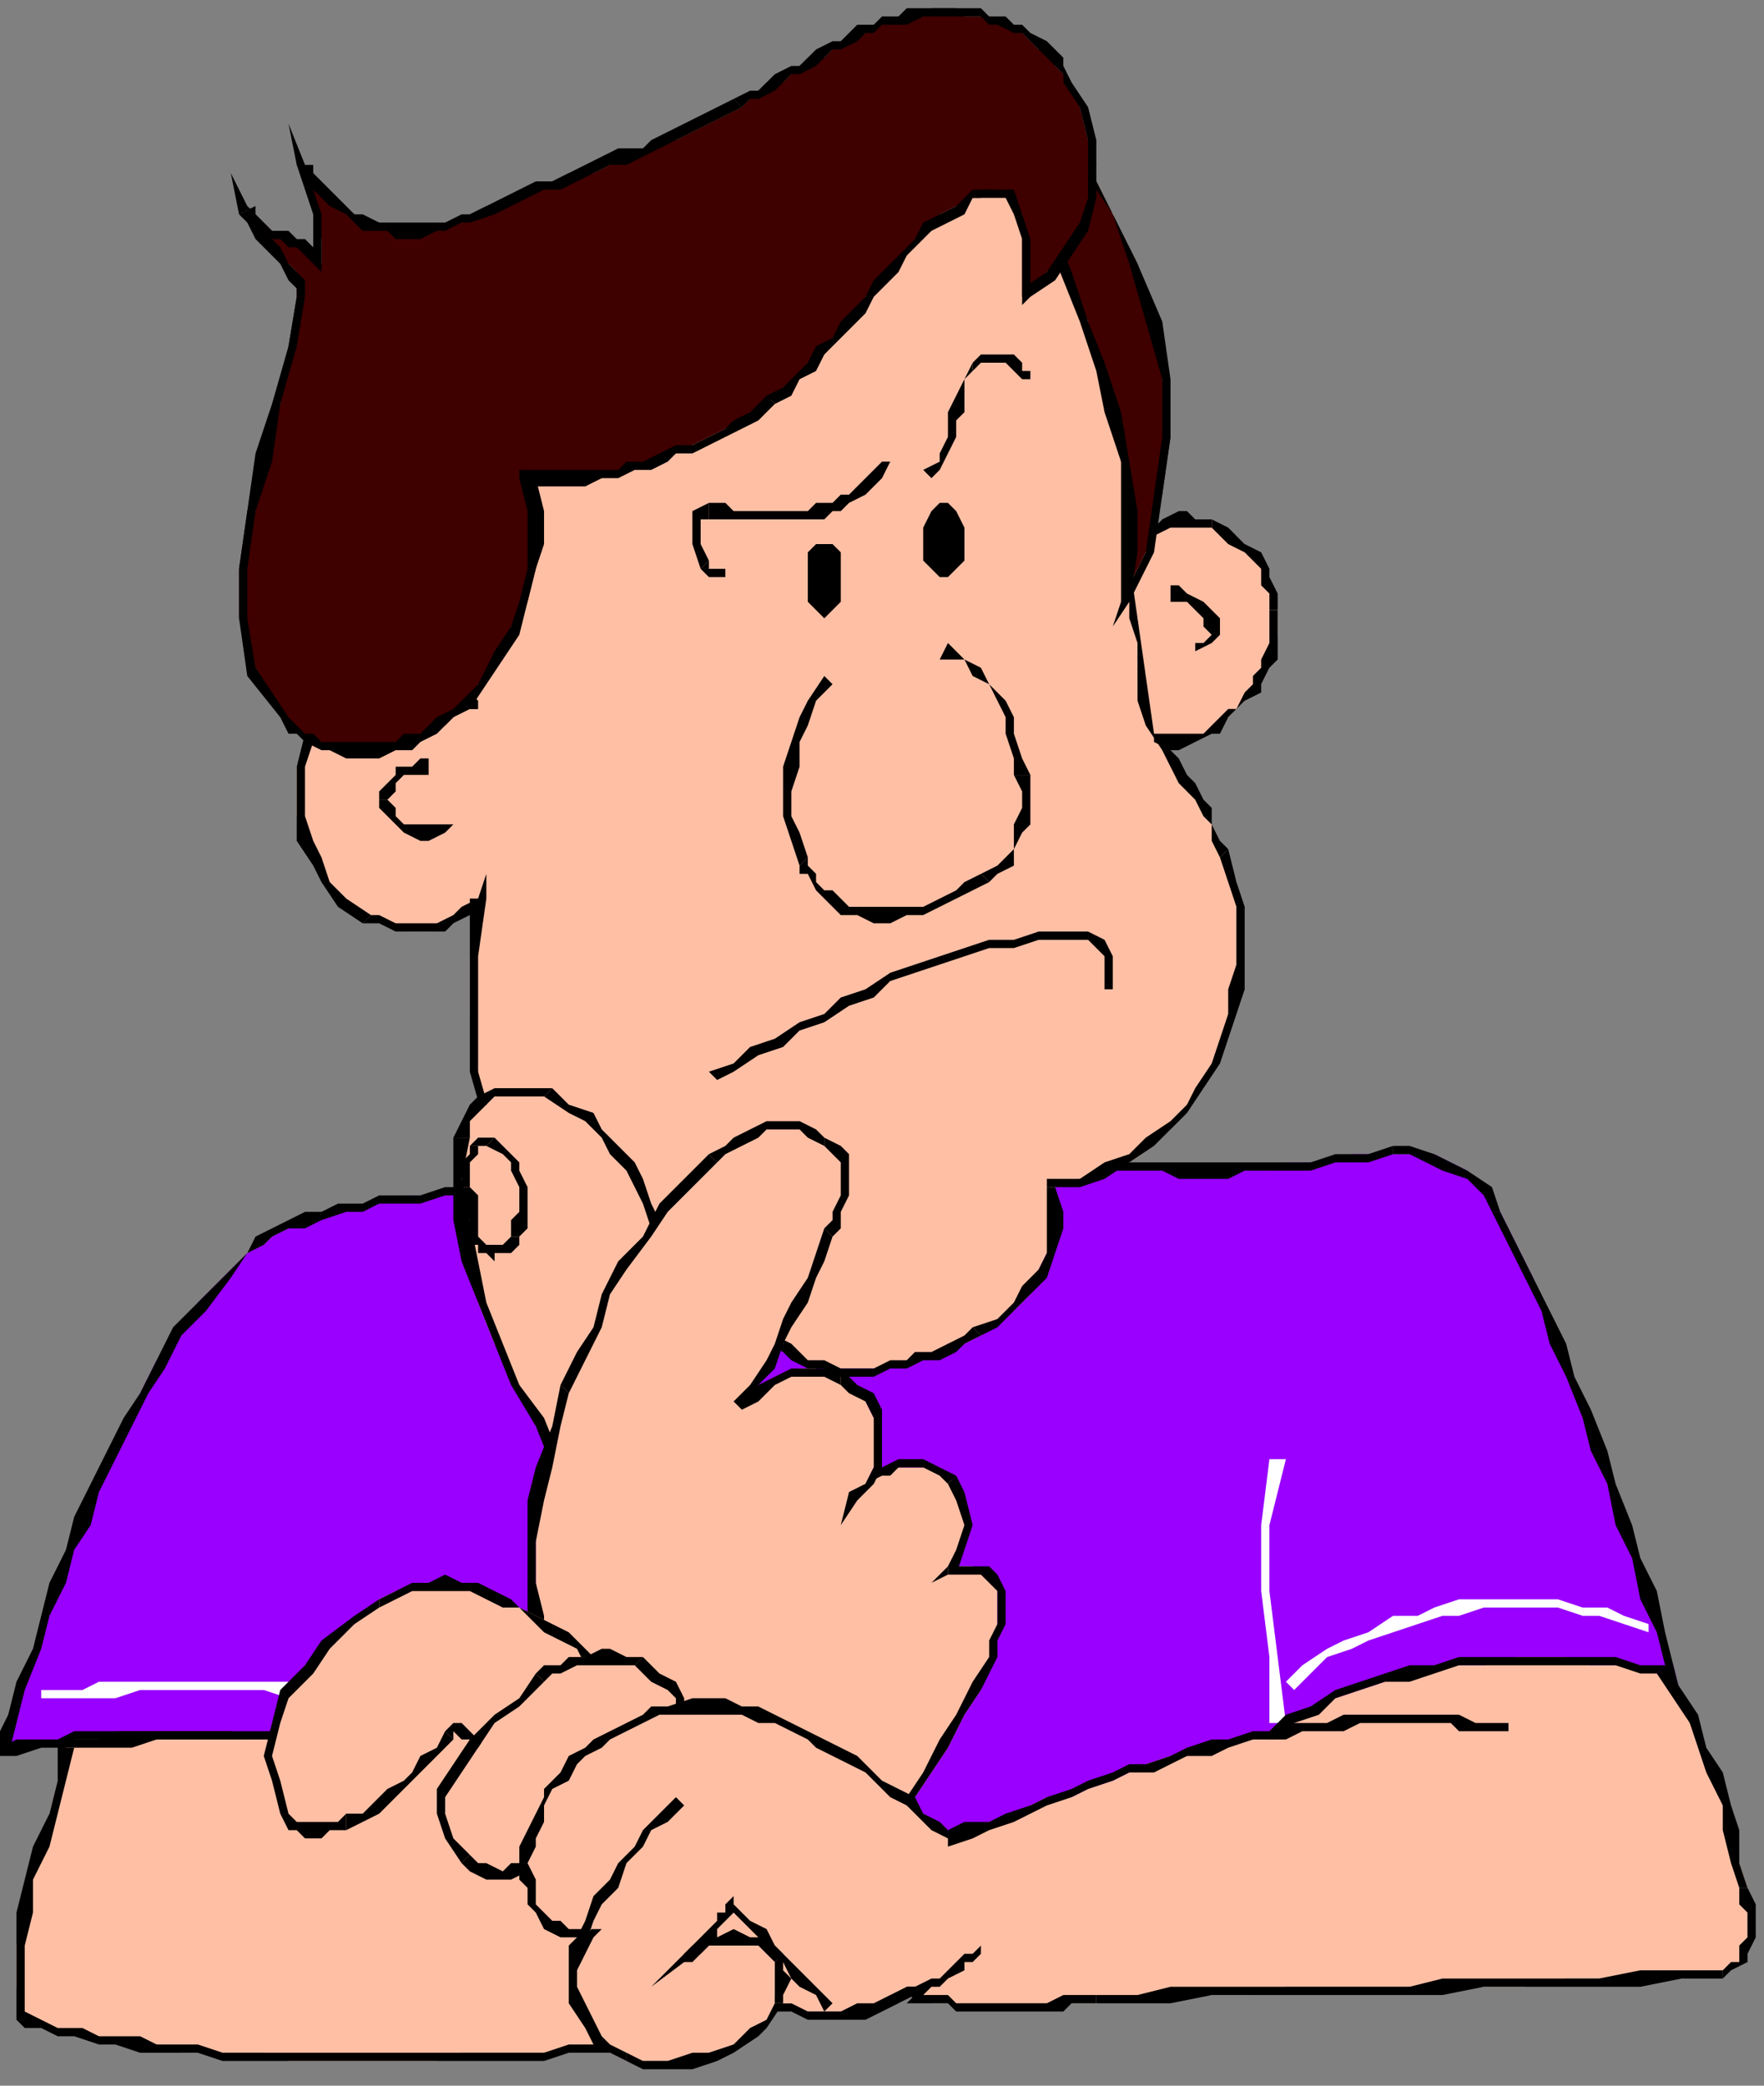 <?xml version="1.0" encoding="UTF-8" standalone="no"?>
<svg
   xmlns:dc="http://purl.org/dc/elements/1.1/"
   xmlns:cc="http://creativecommons.org/ns#"
   xmlns:rdf="http://www.w3.org/1999/02/22-rdf-syntax-ns#"
   xmlns:svg="http://www.w3.org/2000/svg"
   xmlns="http://www.w3.org/2000/svg"
   xmlns:sodipodi="http://sodipodi.sourceforge.net/DTD/sodipodi-0.dtd"
   xmlns:inkscape="http://www.inkscape.org/namespaces/inkscape"
   version="1.0"
   width="56.621mm"
   height="66.94mm"
   id="svg287"
   sodipodi:docname="CMEN323.WMF">
  <rect width="100%" height="100%" fill="#808080" stroke="none"/>
  <sodipodi:namedview
     pagecolor="#ffffff"
     bordercolor="#666666"
     borderopacity="1"
     objecttolerance="10"
     gridtolerance="10"
     guidetolerance="10"
     inkscape:pageopacity="0"
     inkscape:pageshadow="2"
     inkscape:window-width="640"
     inkscape:window-height="480"
     id="namedview289" />
  <defs
     id="defs3">
    <pattern
       id="WMFhbasepattern"
       patternUnits="userSpaceOnUse"
       width="6"
       height="6"
       x="0"
       y="0" />
  </defs>
  <path
     style="fill:#000000;fill-rule:evenodd;fill-opacity:1;stroke:none;"
     d="  M 72,145   L 70,149   L 69,153   L 67,157   L 65,161   L 64,165   L 62,169   L 60,172   L 57,176   L 55,180   L 53,183   L 50,186   L 48,190   L 45,193   L 42,197   L 40,200   L 37,203   L 37,203   L 37,202   L 37,202   L 37,202   L 72,145  z "
     id="path5" />
  <path
     style="fill:#000000;fill-rule:nonzero;fill-opacity:1;stroke:none;"
     d="  M 36,203   L 37,203   L 40,200   L 43,197   L 46,194   L 48,190   L 51,187   L 53,183   L 56,180   L 58,176   L 60,173   L 62,169   L 64,165   L 66,161   L 68,157   L 69,153   L 71,149   L 72,145   L 71,145   L 70,149   L 68,153   L 66,157   L 65,161   L 63,165   L 61,168   L 59,172   L 57,176   L 55,179   L 52,183   L 50,186   L 47,190   L 45,193   L 42,196   L 39,199   L 36,203   L 38,203   L 36,203   L 36,205   L 37,203  z "
     id="path7" />
  <path
     style="fill:#000000;fill-rule:nonzero;fill-opacity:1;stroke:none;"
     d="  M 36,202   L 36,202   L 36,202   L 36,203   L 36,203   L 38,203   L 38,203   L 38,202   L 38,202   L 38,202  z "
     id="path9" />
  <path
     style="fill:#000000;fill-rule:evenodd;fill-opacity:1;stroke:none;"
     d="  M 84,145   L 81,149   L 79,153   L 77,157   L 75,161   L 73,165   L 71,169   L 69,173   L 66,177   L 64,181   L 62,185   L 59,188   L 57,192   L 54,196   L 51,199   L 48,202   L 45,206   L 84,145  z "
     id="path11" />
  <path
     style="fill:#000000;fill-rule:nonzero;fill-opacity:1;stroke:none;"
     d="  M 45,206   L 48,203   L 52,199   L 55,196   L 57,192   L 60,189   L 62,185   L 65,181   L 67,177   L 69,173   L 71,169   L 73,165   L 75,161   L 77,157   L 80,153   L 82,149   L 84,145   L 83,145   L 81,148   L 79,152   L 76,156   L 74,160   L 72,164   L 70,169   L 68,173   L 66,177   L 64,180   L 61,184   L 59,188   L 56,192   L 54,195   L 51,199   L 48,202   L 44,205  z "
     id="path13" />
  <path
     style="fill:#9900ff;fill-rule:evenodd;fill-opacity:1;stroke:none;"
     d="  M 206,215   L 205,211   L 204,206   L 203,202   L 201,198   L 200,194   L 198,189   L 197,185   L 195,180   L 194,176   L 192,172   L 191,167   L 189,163   L 187,159   L 186,155   L 184,151   L 182,147   L 180,144   L 178,142   L 176,141   L 174,140   L 171,140   L 170,140   L 169,140   L 169,140   L 166,140   L 164,140   L 162,141   L 159,141   L 156,141   L 154,142   L 151,142   L 149,142   L 146,142   L 143,142   L 141,142   L 138,142   L 135,141   L 133,141   L 131,140   L 129,140   L 64,144   L 62,144   L 60,144   L 58,144   L 56,145   L 54,145   L 51,145   L 49,145   L 46,146   L 44,146   L 42,147   L 39,147   L 37,148   L 35,149   L 33,150   L 32,151   L 30,152   L 27,155   L 24,158   L 22,162   L 19,165   L 17,169   L 15,173   L 13,176   L 12,180   L 10,184   L 8,188   L 7,192   L 6,196   L 4,200   L 3,204   L 1,208   L 0,212   L 2,212   L 5,212   L 7,211   L 9,211   L 12,211   L 14,211   L 16,211   L 18,211   L 21,211   L 23,211   L 25,211   L 28,211   L 30,211   L 32,211   L 35,211   L 37,212   L 43,230   L 206,215  z "
     id="path15" />
  <path
     style="fill:#000000;fill-rule:nonzero;fill-opacity:1;stroke:none;"
     d="  M 181,147   L 181,147   L 183,151   L 185,155   L 187,159   L 188,163   L 190,167   L 192,172   L 193,176   L 195,180   L 196,185   L 198,189   L 199,194   L 201,198   L 202,202   L 203,207   L 204,211   L 206,215   L 207,214   L 206,210   L 204,206   L 203,202   L 202,198   L 201,193   L 199,189   L 198,185   L 196,180   L 195,176   L 193,171   L 191,167   L 190,163   L 188,159   L 186,155   L 184,151   L 182,147   L 182,147  z "
     id="path17" />
  <path
     style="fill:#000000;fill-rule:nonzero;fill-opacity:1;stroke:none;"
     d="  M 169,140   L 168,139   L 169,140   L 170,140   L 171,140   L 173,141   L 175,142   L 178,143   L 180,145   L 181,147   L 182,147   L 181,144   L 178,142   L 176,141   L 174,140   L 171,139   L 170,139   L 169,139   L 169,140   L 169,139  z "
     id="path19" />
  <path
     style="fill:#000000;fill-rule:nonzero;fill-opacity:1;stroke:none;"
     d="  M 129,140   L 128,140   L 131,141   L 133,141   L 135,142   L 138,142   L 141,142   L 143,143   L 146,143   L 149,143   L 151,142   L 154,142   L 156,142   L 159,142   L 162,141   L 164,141   L 166,141   L 169,140   L 169,139   L 166,140   L 164,140   L 162,140   L 159,141   L 156,141   L 154,141   L 151,141   L 149,141   L 146,141   L 143,141   L 141,141   L 138,141   L 135,141   L 133,140   L 131,140   L 129,139   L 129,139   L 129,139   L 129,139   L 129,139  z "
     id="path21" />
  <path
     style="fill:#000000;fill-rule:nonzero;fill-opacity:1;stroke:none;"
     d="  M 64,144   L 64,144   L 129,140   L 129,139   L 64,143   L 64,143  z "
     id="path23" />
  <path
     style="fill:#000000;fill-rule:nonzero;fill-opacity:1;stroke:none;"
     d="  M 30,152   L 30,152   L 32,151   L 33,150   L 35,149   L 37,149   L 39,148   L 42,147   L 44,147   L 46,146   L 49,146   L 51,146   L 54,145   L 56,145   L 58,145   L 60,145   L 62,145   L 64,144   L 64,143   L 62,143   L 60,144   L 58,144   L 56,144   L 54,144   L 51,145   L 49,145   L 46,145   L 44,146   L 41,146   L 39,147   L 37,147   L 35,148   L 33,149   L 31,150   L 30,152   L 30,152  z "
     id="path25" />
  <path
     style="fill:#000000;fill-rule:nonzero;fill-opacity:1;stroke:none;"
     d="  M 0,212   L 1,213   L 2,209   L 3,205   L 5,200   L 6,196   L 8,192   L 9,188   L 11,185   L 12,181   L 14,177   L 16,173   L 18,169   L 20,166   L 22,162   L 25,159   L 28,155   L 30,152   L 30,152   L 27,155   L 24,158   L 21,161   L 19,165   L 17,169   L 15,172   L 13,176   L 11,180   L 9,184   L 8,188   L 6,192   L 5,196   L 4,200   L 2,204   L 1,208   L -1,212   L 0,213   L -1,212   L -1,213   L 0,213  z "
     id="path27" />
  <path
     style="fill:#000000;fill-rule:nonzero;fill-opacity:1;stroke:none;"
     d="  M 38,211   L 37,211   L 35,211   L 32,211   L 30,211   L 28,210   L 25,210   L 23,210   L 21,210   L 18,210   L 16,210   L 14,210   L 12,210   L 9,210   L 7,211   L 5,211   L 2,211   L 0,212   L 0,213   L 2,213   L 5,212   L 7,212   L 9,212   L 12,212   L 14,211   L 16,211   L 18,211   L 21,211   L 23,211   L 25,212   L 28,212   L 30,212   L 32,212   L 35,212   L 37,212   L 36,212  z "
     id="path29" />
  <path
     style="fill:#000000;fill-rule:nonzero;fill-opacity:1;stroke:none;"
     d="  M 43,229   L 43,229   L 38,211   L 36,212   L 42,230   L 43,230   L 42,230   L 42,230   L 43,230  z "
     id="path31" />
  <path
     style="fill:#000000;fill-rule:nonzero;fill-opacity:1;stroke:none;"
     d="  M 206,215   L 206,214   L 43,229   L 43,230   L 206,215   L 207,214   L 206,215   L 207,215   L 207,214  z "
     id="path33" />
  <path
     style="fill:#ffffff;fill-rule:nonzero;fill-opacity:1;stroke:none;"
     d="  M 157,205   L 159,203   L 161,201   L 164,200   L 166,199   L 169,198   L 172,197   L 175,196   L 177,196   L 180,195   L 183,195   L 186,195   L 189,195   L 192,196   L 194,196   L 197,197   L 200,198   L 200,197   L 197,196   L 195,195   L 192,195   L 189,194   L 186,194   L 183,194   L 180,194   L 177,194   L 174,195   L 172,196   L 169,196   L 166,198   L 163,199   L 161,200   L 158,202   L 156,204  z "
     id="path35" />
  <path
     style="fill:#ffffff;fill-rule:nonzero;fill-opacity:1;stroke:none;"
     d="  M 156,209   L 155,201   L 154,193   L 154,185   L 156,177   L 154,177   L 153,185   L 153,193   L 154,201   L 154,209  z "
     id="path37" />
  <path
     style="fill:#ffffff;fill-rule:nonzero;fill-opacity:1;stroke:none;"
     d="  M 45,207   L 42,206   L 40,205   L 37,205   L 35,204   L 32,204   L 29,204   L 27,204   L 24,204   L 22,204   L 19,204   L 17,204   L 14,204   L 12,204   L 10,205   L 7,205   L 5,205   L 5,206   L 7,206   L 10,206   L 12,206   L 14,206   L 17,205   L 19,205   L 22,205   L 24,205   L 27,205   L 29,205   L 32,205   L 35,206   L 37,206   L 39,206   L 42,207   L 44,208  z "
     id="path39" />
  <path
     style="fill:#ffbfa5;fill-rule:evenodd;fill-opacity:1;stroke:none;"
     d="  M 83,248   L 81,248   L 79,248   L 76,249   L 74,249   L 71,249   L 69,249   L 66,249   L 64,249   L 61,249   L 59,249   L 56,249   L 53,250   L 51,250   L 48,250   L 45,250   L 43,250   L 40,250   L 37,250   L 35,250   L 32,249   L 30,249   L 27,249   L 24,249   L 22,249   L 19,248   L 17,248   L 14,248   L 12,247   L 9,247   L 7,246   L 5,246   L 3,245   L 2,241   L 2,236   L 3,232   L 4,228   L 5,224   L 6,220   L 7,216   L 8,212   L 8,212   L 9,211   L 10,211   L 12,211   L 14,211   L 16,211   L 19,211   L 22,211   L 24,211   L 27,211   L 31,211   L 34,211   L 37,211   L 39,211   L 42,212   L 45,212   L 45,212   L 45,212   L 46,211   L 47,210   L 48,209   L 49,207   L 50,206   L 52,205   L 54,205   L 55,204   L 57,204   L 59,205   L 61,206   L 63,208   L 64,211   L 66,215   L 69,223   L 72,230   L 75,236   L 78,240   L 80,244   L 82,246   L 83,248   L 83,248  z "
     id="path41" />
  <path
     style="fill:#000000;fill-rule:nonzero;fill-opacity:1;stroke:none;"
     d="  M 2,245   L 3,246   L 5,246   L 7,247   L 9,247   L 12,248   L 14,248   L 17,249   L 19,249   L 22,249   L 24,249   L 27,250   L 30,250   L 32,250   L 35,250   L 37,250   L 40,250   L 43,250   L 45,250   L 48,250   L 51,250   L 53,250   L 56,250   L 59,250   L 61,250   L 64,250   L 66,250   L 69,249   L 71,249   L 74,249   L 76,249   L 79,249   L 81,249   L 83,249   L 83,247   L 81,248   L 79,248   L 76,248   L 74,248   L 71,248   L 69,248   L 66,249   L 64,249   L 61,249   L 59,249   L 56,249   L 53,249   L 51,249   L 48,249   L 45,249   L 43,249   L 40,249   L 37,249   L 35,249   L 32,249   L 30,249   L 27,249   L 24,248   L 22,248   L 19,248   L 17,247   L 14,247   L 12,247   L 10,246   L 7,246   L 5,245   L 3,244   L 3,245   L 2,245   L 2,245   L 3,246  z "
     id="path43" />
  <path
     style="fill:#000000;fill-rule:nonzero;fill-opacity:1;stroke:none;"
     d="  M 8,211   L 7,212   L 7,216   L 6,220   L 4,224   L 3,228   L 2,232   L 2,236   L 2,241   L 2,245   L 3,245   L 3,241   L 3,236   L 4,232   L 4,228   L 6,224   L 7,220   L 8,216   L 9,212   L 8,212  z "
     id="path45" />
  <path
     style="fill:#000000;fill-rule:nonzero;fill-opacity:1;stroke:none;"
     d="  M 44,212   L 45,212   L 42,211   L 39,211   L 37,210   L 34,210   L 31,210   L 27,210   L 24,210   L 22,210   L 19,210   L 16,210   L 14,210   L 12,211   L 10,211   L 9,211   L 8,211   L 8,211   L 8,212   L 8,212   L 9,212   L 10,212   L 12,212   L 14,212   L 16,212   L 19,211   L 22,211   L 24,211   L 27,211   L 31,211   L 34,211   L 37,212   L 39,212   L 42,212   L 44,213   L 45,213  z "
     id="path47" />
  <path
     style="fill:#000000;fill-rule:nonzero;fill-opacity:1;stroke:none;"
     d="  M 67,215   L 67,215   L 65,211   L 63,208   L 61,206   L 59,205   L 57,204   L 55,204   L 54,204   L 52,205   L 50,206   L 49,207   L 47,208   L 46,209   L 45,210   L 45,211   L 44,212   L 44,212   L 45,213   L 45,213   L 46,212   L 46,211   L 47,210   L 48,209   L 49,208   L 51,207   L 52,206   L 54,205   L 55,205   L 57,205   L 59,206   L 60,207   L 62,209   L 64,212   L 65,215   L 65,215  z "
     id="path49" />
  <path
     style="fill:#000000;fill-rule:nonzero;fill-opacity:1;stroke:none;"
     d="  M 83,249   L 84,248   L 83,247   L 82,246   L 81,243   L 78,240   L 76,235   L 73,230   L 70,223   L 67,215   L 65,215   L 69,223   L 72,230   L 75,236   L 78,240   L 80,244   L 81,246   L 82,248   L 83,248   L 83,247   L 83,249   L 84,249   L 84,248  z "
     id="path51" />
  <path
     style="fill:#ffbfa5;fill-rule:evenodd;fill-opacity:1;stroke:none;"
     d="  M 138,65   L 138,68   L 138,72   L 138,75   L 138,78   L 138,82   L 139,85   L 140,88   L 141,91   L 142,93   L 143,94   L 144,96   L 145,97   L 146,99   L 147,100   L 148,102   L 149,104   L 150,107   L 150,110   L 150,113   L 150,117   L 150,120   L 149,123   L 149,126   L 147,129   L 146,132   L 144,134   L 142,137   L 140,139   L 137,141   L 134,142   L 131,143   L 128,144   L 128,147   L 128,149   L 127,152   L 126,154   L 125,157   L 123,159   L 121,160   L 119,162   L 117,163   L 115,163   L 114,164   L 112,165   L 110,165   L 108,166   L 106,166   L 104,166   L 102,166   L 100,166   L 98,165   L 97,165   L 95,164   L 94,162   L 93,161   L 92,159   L 89,160   L 86,161   L 83,162   L 80,161   L 78,161   L 75,160   L 73,158   L 71,157   L 69,155   L 67,152   L 65,150   L 63,147   L 62,145   L 61,142   L 60,139   L 59,137   L 58,130   L 57,123   L 57,116   L 58,109   L 57,111   L 55,112   L 53,112   L 52,113   L 50,113   L 48,112   L 46,112   L 44,111   L 42,109   L 40,107   L 38,105   L 37,102   L 36,99   L 36,96   L 36,93   L 37,90   L 38,88   L 39,87   L 40,86   L 41,85   L 42,84   L 43,83   L 45,83   L 46,82   L 48,82   L 49,82   L 51,82   L 52,83   L 53,83   L 55,84   L 56,85   L 57,86   L 57,86   L 57,85   L 56,83   L 55,81   L 55,78   L 54,75   L 53,72   L 53,69   L 53,65   L 53,62   L 54,58   L 55,55   L 56,52   L 59,49   L 62,47   L 66,45   L 70,43   L 75,41   L 80,39   L 85,37   L 90,35   L 95,33   L 100,31   L 105,29   L 109,27   L 114,25   L 117,24   L 120,22   L 123,21   L 125,20   L 126,20   L 127,20   L 127,21   L 129,23   L 131,27   L 133,33   L 135,39   L 137,47   L 138,56   L 138,65  z "
     id="path53" />
  <path
     style="fill:#000000;fill-rule:nonzero;fill-opacity:1;stroke:none;"
     d="  M 142,91   L 142,91   L 141,88   L 140,85   L 139,82   L 139,78   L 138,75   L 138,72   L 139,68   L 139,65   L 138,65   L 137,68   L 137,72   L 137,75   L 138,78   L 138,82   L 138,85   L 139,88   L 141,91   L 141,91  z "
     id="path55" />
  <path
     style="fill:#000000;fill-rule:nonzero;fill-opacity:1;stroke:none;"
     d="  M 149,103   L 149,103   L 148,102   L 147,100   L 147,98   L 146,97   L 145,95   L 144,94   L 143,92   L 142,91   L 141,91   L 142,93   L 143,95   L 144,96   L 145,97   L 146,99   L 147,100   L 147,102   L 148,104   L 148,104  z "
     id="path57" />
  <path
     style="fill:#000000;fill-rule:nonzero;fill-opacity:1;stroke:none;"
     d="  M 128,144   L 128,144   L 131,144   L 134,143   L 137,141   L 140,139   L 142,137   L 144,135   L 146,132   L 148,129   L 149,126   L 150,123   L 151,120   L 151,117   L 151,113   L 151,110   L 150,107   L 149,103   L 148,104   L 149,107   L 150,110   L 150,113   L 150,117   L 149,120   L 149,123   L 148,126   L 147,129   L 145,132   L 144,134   L 142,136   L 139,138   L 137,140   L 134,141   L 131,143   L 128,143   L 127,144   L 128,143   L 127,143   L 127,144  z "
     id="path59" />
  <path
     style="fill:#000000;fill-rule:nonzero;fill-opacity:1;stroke:none;"
     d="  M 119,162   L 119,162   L 121,161   L 123,159   L 125,157   L 127,155   L 128,152   L 129,149   L 129,147   L 128,144   L 127,144   L 127,147   L 127,149   L 127,152   L 126,154   L 124,156   L 123,158   L 121,160   L 118,161   L 118,161  z "
     id="path61" />
  <path
     style="fill:#000000;fill-rule:nonzero;fill-opacity:1;stroke:none;"
     d="  M 92,159   L 91,159   L 92,161   L 93,163   L 95,164   L 96,165   L 98,166   L 100,166   L 102,167   L 104,167   L 106,167   L 108,166   L 110,166   L 112,165   L 114,165   L 116,164   L 117,163   L 119,162   L 118,161   L 117,162   L 115,163   L 113,164   L 111,164   L 110,165   L 108,165   L 106,166   L 104,166   L 102,166   L 100,165   L 98,165   L 97,164   L 96,163   L 94,162   L 93,160   L 92,159   L 91,158   L 92,159   L 92,158   L 91,158  z "
     id="path63" />
  <path
     style="fill:#000000;fill-rule:nonzero;fill-opacity:1;stroke:none;"
     d="  M 59,137   L 59,137   L 59,140   L 60,142   L 62,145   L 63,148   L 64,150   L 66,153   L 68,155   L 70,157   L 73,159   L 75,160   L 78,161   L 80,162   L 83,162   L 86,162   L 89,161   L 92,159   L 91,158   L 88,160   L 86,161   L 83,161   L 80,161   L 78,160   L 76,159   L 73,158   L 71,156   L 69,154   L 67,152   L 65,149   L 64,147   L 63,144   L 61,142   L 61,139   L 60,137   L 60,137  z "
     id="path65" />
  <path
     style="fill:#000000;fill-rule:nonzero;fill-opacity:1;stroke:none;"
     d="  M 59,109   L 57,109   L 57,116   L 57,123   L 57,130   L 59,137   L 60,137   L 58,130   L 58,123   L 58,116   L 59,109   L 58,109   L 59,109   L 59,106   L 58,109  z "
     id="path67" />
  <path
     style="fill:#000000;fill-rule:nonzero;fill-opacity:1;stroke:none;"
     d="  M 44,112   L 44,112   L 46,112   L 48,113   L 50,113   L 52,113   L 54,113   L 55,112   L 57,111   L 59,109   L 58,109   L 56,110   L 55,111   L 53,112   L 52,112   L 50,112   L 48,112   L 46,111   L 45,111   L 45,111  z "
     id="path69" />
  <path
     style="fill:#000000;fill-rule:nonzero;fill-opacity:1;stroke:none;"
     d="  M 37,89   L 37,89   L 36,93   L 36,96   L 36,99   L 36,102   L 38,105   L 39,107   L 41,110   L 44,112   L 45,111   L 42,109   L 40,107   L 39,104   L 38,102   L 37,99   L 37,96   L 37,93   L 38,90   L 38,90  z "
     id="path71" />
  <path
     style="fill:#000000;fill-rule:nonzero;fill-opacity:1;stroke:none;"
     d="  M 57,86   L 58,86   L 56,84   L 55,83   L 54,83   L 52,82   L 51,82   L 49,81   L 48,81   L 46,82   L 45,82   L 43,83   L 42,83   L 40,84   L 39,85   L 38,86   L 37,88   L 37,89   L 38,90   L 38,88   L 39,87   L 40,86   L 41,85   L 42,84   L 44,83   L 45,83   L 46,83   L 48,83   L 49,83   L 51,83   L 52,83   L 53,84   L 54,84   L 56,85   L 57,86   L 58,86  z "
     id="path73" />
  <path
     style="fill:#000000;fill-rule:nonzero;fill-opacity:1;stroke:none;"
     d="  M 66,44   L 66,44   L 62,46   L 58,49   L 56,51   L 54,55   L 53,58   L 52,62   L 52,65   L 52,69   L 53,72   L 53,75   L 54,78   L 55,81   L 55,83   L 56,85   L 57,86   L 57,86   L 58,86   L 58,85   L 57,84   L 57,83   L 56,81   L 55,78   L 54,75   L 54,72   L 53,69   L 53,65   L 54,62   L 54,58   L 55,55   L 57,52   L 59,49   L 62,47   L 66,45   L 66,45  z "
     id="path75" />
  <path
     style="fill:#000000;fill-rule:nonzero;fill-opacity:1;stroke:none;"
     d="  M 127,19   L 127,19   L 126,19   L 125,20   L 123,21   L 120,22   L 117,23   L 113,25   L 109,26   L 105,28   L 100,30   L 95,32   L 90,34   L 85,37   L 80,39   L 75,40   L 70,42   L 66,44   L 66,45   L 70,44   L 75,42   L 80,40   L 85,38   L 90,36   L 95,34   L 100,32   L 105,29   L 110,28   L 114,26   L 117,24   L 121,23   L 123,22   L 125,21   L 127,20   L 127,20   L 126,20   L 127,19   L 127,19   L 127,19  z "
     id="path77" />
  <path
     style="fill:#000000;fill-rule:nonzero;fill-opacity:1;stroke:none;"
     d="  M 139,65   L 139,65   L 139,56   L 138,47   L 136,39   L 134,33   L 131,27   L 129,23   L 128,20   L 127,19   L 126,20   L 127,21   L 128,23   L 130,27   L 132,33   L 135,40   L 136,47   L 137,56   L 138,65   L 138,65  z "
     id="path79" />
  <path
     style="fill:#ffbfa5;fill-rule:evenodd;fill-opacity:1;stroke:none;"
     d="  M 137,68   L 138,66   L 139,65   L 140,64   L 141,63   L 143,63   L 144,63   L 145,63   L 147,63   L 148,64   L 150,65   L 151,66   L 152,67   L 153,69   L 154,70   L 154,72   L 155,74   L 155,75   L 155,77   L 154,78   L 154,80   L 154,81   L 153,83   L 152,84   L 151,85   L 150,86   L 149,87   L 148,88   L 146,89   L 145,90   L 143,90   L 142,90   L 140,89   L 137,68  z "
     id="path81" />
  <path
     style="fill:#000000;fill-rule:nonzero;fill-opacity:1;stroke:none;"
     d="  M 147,63   L 147,63   L 145,63   L 144,62   L 143,62   L 141,63   L 140,64   L 139,65   L 138,66   L 137,67   L 138,68   L 138,66   L 139,65   L 140,65   L 142,64   L 143,64   L 144,64   L 145,64   L 147,64   L 147,64  z "
     id="path83" />
  <path
     style="fill:#000000;fill-rule:nonzero;fill-opacity:1;stroke:none;"
     d="  M 155,74   L 155,74   L 155,72   L 154,70   L 154,69   L 153,67   L 151,66   L 150,65   L 149,64   L 147,63   L 147,64   L 148,65   L 149,66   L 151,67   L 152,68   L 153,69   L 153,71   L 154,72   L 154,74   L 154,74  z "
     id="path85" />
  <path
     style="fill:#000000;fill-rule:nonzero;fill-opacity:1;stroke:none;"
     d="  M 151,85   L 151,85   L 153,84   L 153,83   L 154,81   L 155,80   L 155,78   L 155,77   L 155,75   L 155,74   L 154,74   L 154,75   L 154,77   L 154,78   L 153,80   L 153,81   L 152,82   L 152,83   L 151,84   L 151,84  z "
     id="path87" />
  <path
     style="fill:#000000;fill-rule:nonzero;fill-opacity:1;stroke:none;"
     d="  M 140,90   L 142,91   L 143,91   L 145,90   L 147,89   L 148,89   L 149,87   L 150,86   L 151,85   L 151,84   L 150,86   L 149,86   L 147,88   L 146,89   L 145,89   L 143,89   L 142,89   L 140,89  z "
     id="path89" />
  <path
     style="fill:#000000;fill-rule:nonzero;fill-opacity:1;stroke:none;"
     d="  M 98,104   L 98,104   L 97,101   L 96,99   L 96,96   L 97,93   L 97,90   L 98,88   L 99,85   L 101,83   L 100,82   L 98,85   L 97,87   L 96,90   L 95,93   L 95,96   L 95,99   L 96,102   L 97,105   L 97,105  z "
     id="path91" />
  <path
     style="fill:#000000;fill-rule:nonzero;fill-opacity:1;stroke:none;"
     d="  M 104,110   L 104,110   L 103,110   L 102,109   L 101,108   L 100,108   L 99,107   L 99,106   L 98,105   L 98,104   L 97,105   L 97,106   L 98,106   L 99,108   L 99,108   L 100,109   L 101,110   L 102,111   L 104,111   L 104,111  z "
     id="path93" />
  <path
     style="fill:#000000;fill-rule:nonzero;fill-opacity:1;stroke:none;"
     d="  M 119,106   L 119,106   L 117,107   L 116,108   L 114,109   L 112,110   L 110,110   L 108,110   L 106,110   L 104,110   L 104,111   L 106,112   L 108,112   L 110,111   L 112,111   L 114,110   L 116,109   L 118,108   L 120,107   L 120,107  z "
     id="path95" />
  <path
     style="fill:#000000;fill-rule:nonzero;fill-opacity:1;stroke:none;"
     d="  M 123,94   L 123,94   L 124,96   L 124,98   L 123,100   L 123,101   L 123,103   L 122,104   L 121,105   L 119,106   L 120,107   L 121,106   L 123,105   L 123,103   L 124,101   L 125,100   L 125,98   L 125,96   L 125,94   L 125,94  z "
     id="path97" />
  <path
     style="fill:#000000;fill-rule:nonzero;fill-opacity:1;stroke:none;"
     d="  M 114,80   L 117,80   L 118,82   L 120,83   L 121,85   L 122,87   L 122,89   L 123,92   L 123,94   L 125,94   L 124,92   L 123,89   L 123,87   L 122,85   L 120,83   L 119,81   L 117,80   L 115,78  z "
     id="path99" />
  <path
     style="fill:#000000;fill-rule:nonzero;fill-opacity:1;stroke:none;"
     d="  M 85,69   L 85,69   L 86,70   L 86,70   L 87,70   L 88,70   L 88,69   L 87,69   L 87,69   L 86,69   L 86,68   L 86,68  z "
     id="path101" />
  <path
     style="fill:#000000;fill-rule:nonzero;fill-opacity:1;stroke:none;"
     d="  M 86,61   L 86,61   L 84,62   L 84,64   L 84,66   L 85,69   L 86,68   L 85,66   L 85,64   L 85,63   L 86,63   L 86,63  z "
     id="path103" />
  <path
     style="fill:#000000;fill-rule:nonzero;fill-opacity:1;stroke:none;"
     d="  M 107,56   L 106,57   L 105,58   L 104,59   L 103,60   L 102,60   L 101,61   L 99,61   L 98,62   L 97,62   L 95,62   L 94,62   L 92,62   L 91,62   L 89,62   L 88,61   L 86,61   L 86,63   L 88,63   L 89,63   L 91,63   L 92,63   L 94,63   L 95,63   L 97,63   L 98,63   L 100,63   L 101,62   L 102,62   L 103,61   L 105,60   L 106,59   L 107,58   L 108,56  z "
     id="path105" />
  <path
     style="fill:#3f0000;fill-rule:evenodd;fill-opacity:1;stroke:none;"
     d="  M 128,28   L 130,34   L 132,39   L 133,44   L 135,50   L 136,56   L 137,62   L 137,67   L 136,73   L 139,67   L 141,60   L 142,53   L 141,46   L 140,39   L 138,32   L 135,26   L 132,20   L 128,28  z "
     id="path107" />
  <path
     style="fill:#000000;fill-rule:nonzero;fill-opacity:1;stroke:none;"
     d="  M 136,73   L 137,73   L 138,67   L 138,62   L 137,56   L 136,50   L 134,44   L 132,39   L 130,33   L 128,28   L 127,29   L 129,34   L 131,39   L 133,45   L 134,50   L 136,56   L 136,62   L 136,67   L 136,73   L 137,73   L 136,73   L 135,76   L 137,73  z "
     id="path109" />
  <path
     style="fill:#000000;fill-rule:nonzero;fill-opacity:1;stroke:none;"
     d="  M 132,20   L 131,20   L 135,26   L 137,32   L 139,39   L 141,46   L 141,53   L 140,60   L 139,67   L 136,73   L 137,73   L 140,67   L 141,60   L 142,53   L 142,46   L 141,39   L 138,32   L 135,26   L 132,20   L 131,20   L 132,20   L 132,19   L 131,20  z "
     id="path111" />
  <path
     style="fill:#000000;fill-rule:nonzero;fill-opacity:1;stroke:none;"
     d="  M 128,28   L 128,29   L 132,20   L 131,20   L 127,28   L 127,29   L 127,28   L 127,28   L 127,29  z "
     id="path113" />
  <path
     style="fill:#3f0000;fill-rule:evenodd;fill-opacity:1;stroke:none;"
     d="  M 63,58   L 65,58   L 67,58   L 69,58   L 71,58   L 73,58   L 75,57   L 77,57   L 78,56   L 80,56   L 82,55   L 84,54   L 86,53   L 88,52   L 90,51   L 91,50   L 93,49   L 95,47   L 97,46   L 98,44   L 100,43   L 101,41   L 103,39   L 104,38   L 105,36   L 107,34   L 108,33   L 110,31   L 111,29   L 113,28   L 114,26   L 116,25   L 118,24   L 119,24   L 119,23   L 120,23   L 120,23   L 121,23   L 121,23   L 122,24   L 122,24   L 124,26   L 124,29   L 124,33   L 124,36   L 127,33   L 129,31   L 131,27   L 132,24   L 133,20   L 132,17   L 131,13   L 130,10   L 129,9   L 128,8   L 127,6   L 126,6   L 125,5   L 124,4   L 123,3   L 121,3   L 120,2   L 119,2   L 117,2   L 116,1   L 114,1   L 113,1   L 112,2   L 110,2   L 109,2   L 107,3   L 106,3   L 105,4   L 103,5   L 102,5   L 101,6   L 100,7   L 98,7   L 97,8   L 96,9   L 95,10   L 93,10   L 92,11   L 91,12   L 90,13   L 88,14   L 86,15   L 84,16   L 82,17   L 80,17   L 78,18   L 76,19   L 74,20   L 72,21   L 69,21   L 67,22   L 65,23   L 63,24   L 61,25   L 59,25   L 57,26   L 56,27   L 54,27   L 53,28   L 51,28   L 50,28   L 48,28   L 47,28   L 46,27   L 44,27   L 43,26   L 42,26   L 41,25   L 40,24   L 39,23   L 38,21   L 37,20   L 38,23   L 38,26   L 39,29   L 39,32   L 38,31   L 37,30   L 36,29   L 34,29   L 33,28   L 32,27   L 31,26   L 30,25   L 31,27   L 32,28   L 33,30   L 34,31   L 35,32   L 36,33   L 36,34   L 36,36   L 35,42   L 34,49   L 32,56   L 30,62   L 29,69   L 29,75   L 31,81   L 34,87   L 35,88   L 36,89   L 38,90   L 39,90   L 40,91   L 42,91   L 43,91   L 45,91   L 46,91   L 48,91   L 49,90   L 51,89   L 52,89   L 54,88   L 55,87   L 56,86   L 58,83   L 61,80   L 62,76   L 64,73   L 65,69   L 65,66   L 65,62   L 64,58   L 64,58   L 63,58   L 63,58   L 63,58  z "
     id="path115" />
  <path
     style="fill:#000000;fill-rule:nonzero;fill-opacity:1;stroke:none;"
     d="  M 93,48   L 93,48   L 91,50   L 89,51   L 88,52   L 86,53   L 84,54   L 82,54   L 80,55   L 78,56   L 76,56   L 75,57   L 73,57   L 71,57   L 69,57   L 67,57   L 65,57   L 63,57   L 63,58   L 65,59   L 67,59   L 69,59   L 71,59   L 73,58   L 75,58   L 77,57   L 79,57   L 81,56   L 82,55   L 84,55   L 86,54   L 88,53   L 90,52   L 92,51   L 94,49   L 94,49  z "
     id="path117" />
  <path
     style="fill:#000000;fill-rule:nonzero;fill-opacity:1;stroke:none;"
     d="  M 118,23   L 118,23   L 116,25   L 114,26   L 112,27   L 111,29   L 109,31   L 108,32   L 106,34   L 105,36   L 104,37   L 102,39   L 101,41   L 99,42   L 98,44   L 96,46   L 95,47   L 93,48   L 94,49   L 96,48   L 97,46   L 99,45   L 100,43   L 102,41   L 103,40   L 105,38   L 106,36   L 107,35   L 109,33   L 110,31   L 111,30   L 113,28   L 115,27   L 117,26   L 118,24   L 118,24  z "
     id="path119" />
  <path
     style="fill:#000000;fill-rule:nonzero;fill-opacity:1;stroke:none;"
     d="  M 123,23   L 123,23   L 122,23   L 121,23   L 121,23   L 120,23   L 120,23   L 119,23   L 118,23   L 118,23   L 118,24   L 119,24   L 119,24   L 120,24   L 120,24   L 121,24   L 121,24   L 122,24   L 122,24   L 122,24  z "
     id="path121" />
  <path
     style="fill:#000000;fill-rule:nonzero;fill-opacity:1;stroke:none;"
     d="  M 124,35   L 125,36   L 125,33   L 125,29   L 124,26   L 123,23   L 122,24   L 123,26   L 124,29   L 124,33   L 124,36   L 125,36   L 124,36   L 124,37   L 125,36  z "
     id="path123" />
  <path
     style="fill:#000000;fill-rule:nonzero;fill-opacity:1;stroke:none;"
     d="  M 129,10   L 129,10   L 131,13   L 132,17   L 132,20   L 132,24   L 131,27   L 129,30   L 127,33   L 124,35   L 125,36   L 128,34   L 130,31   L 132,28   L 133,24   L 133,20   L 133,17   L 132,13   L 130,10   L 130,10  z "
     id="path125" />
  <path
     style="fill:#000000;fill-rule:nonzero;fill-opacity:1;stroke:none;"
     d="  M 110,3   L 110,3   L 112,2   L 113,2   L 114,2   L 116,2   L 117,2   L 119,2   L 120,3   L 121,3   L 123,4   L 124,4   L 125,5   L 126,6   L 127,7   L 128,8   L 129,9   L 129,10   L 130,10   L 129,8   L 129,7   L 128,6   L 127,5   L 125,4   L 124,3   L 123,3   L 122,2   L 120,2   L 119,1   L 117,1   L 116,1   L 114,1   L 113,1   L 112,1   L 110,1   L 110,1  z "
     id="path127" />
  <path
     style="fill:#000000;fill-rule:nonzero;fill-opacity:1;stroke:none;"
     d="  M 90,13   L 90,13   L 91,12   L 92,12   L 94,11   L 95,10   L 96,9   L 97,9   L 99,8   L 100,7   L 101,6   L 102,6   L 104,5   L 105,4   L 106,4   L 107,3   L 109,3   L 110,3   L 110,1   L 109,2   L 107,2   L 106,3   L 104,3   L 103,4   L 102,5   L 101,5   L 99,6   L 98,7   L 97,8   L 96,8   L 94,9   L 93,10   L 92,11   L 91,11   L 89,12   L 89,12  z "
     id="path129" />
  <path
     style="fill:#000000;fill-rule:nonzero;fill-opacity:1;stroke:none;"
     d="  M 57,27   L 57,27   L 60,26   L 62,25   L 64,24   L 66,23   L 68,23   L 70,22   L 72,21   L 74,20   L 76,20   L 78,19   L 80,18   L 82,17   L 84,16   L 86,15   L 88,14   L 90,13   L 89,12   L 87,13   L 85,14   L 83,15   L 81,16   L 79,17   L 78,18   L 75,18   L 73,19   L 71,20   L 69,21   L 67,22   L 65,22   L 63,23   L 61,24   L 59,25   L 57,26   L 57,26  z "
     id="path131" />
  <path
     style="fill:#000000;fill-rule:nonzero;fill-opacity:1;stroke:none;"
     d="  M 38,20   L 36,20   L 37,22   L 38,23   L 39,24   L 40,25   L 42,26   L 43,27   L 44,28   L 45,28   L 47,28   L 48,29   L 50,29   L 51,29   L 53,28   L 54,28   L 56,27   L 57,27   L 57,26   L 56,26   L 54,27   L 53,27   L 51,27   L 50,27   L 48,27   L 47,27   L 46,27   L 44,26   L 43,26   L 42,25   L 41,24   L 40,23   L 39,22   L 38,21   L 37,20   L 36,20   L 37,20   L 35,15   L 36,20  z "
     id="path133" />
  <path
     style="fill:#000000;fill-rule:nonzero;fill-opacity:1;stroke:none;"
     d="  M 38,32   L 39,32   L 39,29   L 39,26   L 38,23   L 38,20   L 36,20   L 37,23   L 38,26   L 38,29   L 38,32   L 39,31   L 38,32   L 39,33   L 39,32  z "
     id="path135" />
  <path
     style="fill:#000000;fill-rule:nonzero;fill-opacity:1;stroke:none;"
     d="  M 31,25   L 30,26   L 30,27   L 32,28   L 33,29   L 34,29   L 35,30   L 36,30   L 37,31   L 38,32   L 39,31   L 38,30   L 37,29   L 36,29   L 35,28   L 33,28   L 32,27   L 31,26   L 30,25   L 29,26   L 30,25   L 28,21   L 29,26  z "
     id="path137" />
  <path
     style="fill:#000000;fill-rule:nonzero;fill-opacity:1;stroke:none;"
     d="  M 37,36   L 37,36   L 37,34   L 36,33   L 35,32   L 34,30   L 33,29   L 32,28   L 31,27   L 31,25   L 29,26   L 30,27   L 31,29   L 32,30   L 33,31   L 34,32   L 35,34   L 36,35   L 36,36   L 36,36  z "
     id="path139" />
  <path
     style="fill:#000000;fill-rule:nonzero;fill-opacity:1;stroke:none;"
     d="  M 35,87   L 35,87   L 31,81   L 30,75   L 30,69   L 31,62   L 33,56   L 34,49   L 36,42   L 37,36   L 36,36   L 35,42   L 33,49   L 31,55   L 30,62   L 29,69   L 29,75   L 30,82   L 34,87   L 34,87  z "
     id="path141" />
  <path
     style="fill:#000000;fill-rule:nonzero;fill-opacity:1;stroke:none;"
     d="  M 56,85   L 56,85   L 55,86   L 53,87   L 52,88   L 51,89   L 49,89   L 48,90   L 46,90   L 45,90   L 43,90   L 42,90   L 41,90   L 39,90   L 38,89   L 37,89   L 36,88   L 35,87   L 34,87   L 35,89   L 36,89   L 37,90   L 39,91   L 40,91   L 42,92   L 43,92   L 45,92   L 46,92   L 48,91   L 50,91   L 51,90   L 53,89   L 54,88   L 55,87   L 57,86   L 57,86  z "
     id="path143" />
  <path
     style="fill:#000000;fill-rule:nonzero;fill-opacity:1;stroke:none;"
     d="  M 63,58   L 63,58   L 64,62   L 64,66   L 64,69   L 63,73   L 62,76   L 60,79   L 58,83   L 56,85   L 57,86   L 59,83   L 61,80   L 63,77   L 64,73   L 65,69   L 66,66   L 66,62   L 65,58   L 65,58  z "
     id="path145" />
  <path
     style="fill:#000000;fill-rule:nonzero;fill-opacity:1;stroke:none;"
     d="  M 63,57   L 63,58   L 63,58   L 63,58   L 64,58   L 63,58   L 65,58   L 64,57   L 63,57   L 63,57   L 63,57   L 63,58  z "
     id="path147" />
  <path
     style="fill:#000000;fill-rule:nonzero;fill-opacity:1;stroke:none;"
     d="  M 132,113   L 132,113   L 129,113   L 126,113   L 123,114   L 120,114   L 117,115   L 114,116   L 111,117   L 108,118   L 105,120   L 102,121   L 100,123   L 97,124   L 94,126   L 91,127   L 89,129   L 86,130   L 87,131   L 89,130   L 92,128   L 95,127   L 97,125   L 100,124   L 103,122   L 106,121   L 108,119   L 111,118   L 114,117   L 117,116   L 120,115   L 123,115   L 126,114   L 129,114   L 132,114   L 132,114  z "
     id="path149" />
  <path
     style="fill:#000000;fill-rule:nonzero;fill-opacity:1;stroke:none;"
     d="  M 135,120   L 135,118   L 135,116   L 134,114   L 132,113   L 132,114   L 133,115   L 134,116   L 134,118   L 134,120  z "
     id="path151" />
  <path
     style="fill:#000000;fill-rule:nonzero;fill-opacity:1;stroke:none;"
     d="  M 47,97   L 47,97   L 48,96   L 48,95   L 48,95   L 49,94   L 50,94   L 50,94   L 51,94   L 52,94   L 52,92   L 51,92   L 50,93   L 49,93   L 48,93   L 48,94   L 47,95   L 46,96   L 46,97   L 46,97  z "
     id="path153" />
  <path
     style="fill:#000000;fill-rule:nonzero;fill-opacity:1;stroke:none;"
     d="  M 54,100   L 53,100   L 52,100   L 51,100   L 50,100   L 49,100   L 48,99   L 48,98   L 47,97   L 46,97   L 46,98   L 47,99   L 48,100   L 49,101   L 51,102   L 52,102   L 54,101   L 55,100  z "
     id="path155" />
  <path
     style="fill:#000000;fill-rule:nonzero;fill-opacity:1;stroke:none;"
     d="  M 145,79   L 147,78   L 148,77   L 148,75   L 147,74   L 146,73   L 144,72   L 143,71   L 142,71   L 142,73   L 143,73   L 144,73   L 145,74   L 146,75   L 146,76   L 147,77   L 146,78   L 145,78  z "
     id="path157" />
  <path
     style="fill:#000000;fill-rule:evenodd;fill-opacity:1;stroke:none;"
     d="  M 100,75   L 101,74   L 102,73   L 102,72   L 102,70   L 102,68   L 102,67   L 101,66   L 100,66   L 99,66   L 98,67   L 98,68   L 98,70   L 98,72   L 98,73   L 99,74   L 100,75  z "
     id="path159" />
  <path
     style="fill:#ffbfa5;fill-rule:evenodd;fill-opacity:1;stroke:none;"
     d="  M 68,177   L 65,173   L 63,168   L 60,163   L 58,158   L 57,153   L 56,148   L 56,143   L 56,138   L 56,136   L 57,135   L 59,134   L 60,133   L 62,132   L 63,132   L 65,132   L 67,133   L 69,134   L 71,136   L 73,138   L 75,140   L 76,142   L 78,144   L 79,146   L 80,148   L 81,151   L 82,153   L 83,156   L 84,158   L 85,160   L 86,163   L 87,165   L 88,168   L 68,177  z "
     id="path161" />
  <path
     style="fill:#000000;fill-rule:nonzero;fill-opacity:1;stroke:none;"
     d="  M 55,138   L 55,138   L 55,143   L 55,148   L 56,153   L 58,158   L 60,163   L 62,168   L 65,173   L 67,178   L 68,177   L 66,172   L 63,168   L 61,163   L 59,158   L 58,153   L 57,148   L 56,143   L 57,138   L 57,138  z "
     id="path163" />
  <path
     style="fill:#000000;fill-rule:nonzero;fill-opacity:1;stroke:none;"
     d="  M 67,132   L 67,132   L 65,132   L 63,132   L 62,132   L 60,132   L 58,133   L 57,134   L 56,136   L 55,138   L 57,138   L 57,136   L 58,135   L 59,134   L 60,133   L 62,133   L 63,133   L 65,133   L 66,133   L 66,133  z "
     id="path165" />
  <path
     style="fill:#000000;fill-rule:nonzero;fill-opacity:1;stroke:none;"
     d="  M 88,168   L 89,167   L 87,165   L 87,163   L 86,160   L 85,158   L 84,155   L 83,153   L 82,150   L 80,148   L 79,146   L 78,143   L 77,141   L 75,139   L 73,137   L 72,135   L 69,134   L 67,132   L 66,133   L 69,135   L 71,136   L 73,138   L 74,140   L 76,142   L 77,144   L 78,146   L 79,149   L 80,151   L 81,153   L 82,156   L 83,158   L 84,161   L 85,163   L 87,166   L 88,168   L 88,167   L 88,168   L 89,168   L 89,167  z "
     id="path167" />
  <path
     style="fill:#000000;fill-rule:nonzero;fill-opacity:1;stroke:none;"
     d="  M 67,178   L 68,178   L 88,168   L 88,167   L 68,177   L 68,177   L 67,178   L 68,178   L 68,178  z "
     id="path169" />
  <path
     style="fill:#ffbfa5;fill-rule:evenodd;fill-opacity:1;stroke:none;"
     d="  M 57,144   L 57,143   L 57,141   L 57,140   L 57,139   L 58,139   L 58,138   L 59,138   L 60,139   L 61,140   L 62,141   L 63,142   L 63,144   L 63,145   L 63,147   L 63,148   L 62,150   L 62,151   L 62,151   L 61,152   L 60,152   L 60,152   L 59,152   L 59,152   L 58,151   L 58,150   L 57,148   L 57,146   L 57,144  z "
     id="path171" />
  <path
     style="fill:#000000;fill-rule:nonzero;fill-opacity:1;stroke:none;"
     d="  M 57,139   L 57,138   L 57,140   L 56,141   L 56,143   L 56,144   L 57,144   L 57,143   L 57,141   L 58,140   L 58,139   L 58,139  z "
     id="path173" />
  <path
     style="fill:#000000;fill-rule:nonzero;fill-opacity:1;stroke:none;"
     d="  M 60,138   L 60,138   L 59,138   L 58,138   L 58,138   L 57,139   L 58,139   L 58,139   L 58,139   L 59,139   L 60,139   L 59,139  z "
     id="path175" />
  <path
     style="fill:#000000;fill-rule:nonzero;fill-opacity:1;stroke:none;"
     d="  M 63,150   L 63,150   L 64,149   L 64,147   L 64,145   L 64,144   L 63,142   L 63,141   L 61,139   L 60,138   L 59,139   L 61,140   L 62,141   L 62,142   L 63,144   L 63,145   L 63,147   L 62,148   L 62,150   L 62,150  z "
     id="path177" />
  <path
     style="fill:#000000;fill-rule:nonzero;fill-opacity:1;stroke:none;"
     d="  M 57,151   L 58,151   L 58,152   L 59,152   L 60,153   L 60,152   L 61,152   L 62,152   L 63,151   L 63,150   L 62,150   L 62,150   L 61,151   L 61,151   L 60,151   L 60,151   L 59,151   L 59,151   L 59,151   L 59,151   L 57,151   L 57,151   L 58,151  z "
     id="path179" />
  <path
     style="fill:#000000;fill-rule:nonzero;fill-opacity:1;stroke:none;"
     d="  M 56,144   L 56,144   L 56,146   L 57,148   L 57,150   L 57,151   L 59,151   L 58,150   L 58,148   L 58,145   L 57,144   L 57,144  z "
     id="path181" />
  <path
     style="fill:#ffbfa5;fill-rule:evenodd;fill-opacity:1;stroke:none;"
     d="  M 67,205   L 66,201   L 65,196   L 65,192   L 65,187   L 65,182   L 66,178   L 67,173   L 69,169   L 70,165   L 72,161   L 74,157   L 76,154   L 78,150   L 81,147   L 83,143   L 86,140   L 88,139   L 90,138   L 91,137   L 93,137   L 95,137   L 97,137   L 98,137   L 100,138   L 101,139   L 102,141   L 102,142   L 103,144   L 102,145   L 102,147   L 101,148   L 101,150   L 99,152   L 98,155   L 97,158   L 96,160   L 95,163   L 93,166   L 92,168   L 90,170   L 91,169   L 93,168   L 94,167   L 96,167   L 97,166   L 99,166   L 100,167   L 102,167   L 104,168   L 105,170   L 106,172   L 107,174   L 107,176   L 106,178   L 105,180   L 104,182   L 105,180   L 106,179   L 108,178   L 109,178   L 111,178   L 112,178   L 114,178   L 115,179   L 117,181   L 117,185   L 117,188   L 115,190   L 118,190   L 119,191   L 121,192   L 121,193   L 121,195   L 121,197   L 121,199   L 120,201   L 119,205   L 117,208   L 115,212   L 113,215   L 111,218   L 109,222   L 107,225   L 105,228   L 103,227   L 101,226   L 98,225   L 96,224   L 93,223   L 90,221   L 88,220   L 85,218   L 82,217   L 80,215   L 77,213   L 75,212   L 73,210   L 71,209   L 69,207   L 67,205  z "
     id="path183" />
  <path
     style="fill:#000000;fill-rule:nonzero;fill-opacity:1;stroke:none;"
     d="  M 68,168   L 68,168   L 67,173   L 65,178   L 64,182   L 64,187   L 64,192   L 64,196   L 65,201   L 67,205   L 68,205   L 66,201   L 66,196   L 65,192   L 65,187   L 66,182   L 67,178   L 68,173   L 69,169   L 69,169  z "
     id="path185" />
  <path
     style="fill:#000000;fill-rule:nonzero;fill-opacity:1;stroke:none;"
     d="  M 86,140   L 86,140   L 83,143   L 80,146   L 78,150   L 75,153   L 73,157   L 72,161   L 70,164   L 68,168   L 69,169   L 71,165   L 73,161   L 74,157   L 76,154   L 79,150   L 81,147   L 84,144   L 87,141   L 87,141  z "
     id="path187" />
  <path
     style="fill:#000000;fill-rule:nonzero;fill-opacity:1;stroke:none;"
     d="  M 100,138   L 100,138   L 99,137   L 97,136   L 95,136   L 93,136   L 91,137   L 89,138   L 88,139   L 86,140   L 87,141   L 88,140   L 90,139   L 92,138   L 93,137   L 95,137   L 97,137   L 98,138   L 100,139   L 100,139  z "
     id="path189" />
  <path
     style="fill:#000000;fill-rule:nonzero;fill-opacity:1;stroke:none;"
     d="  M 101,150   L 101,150   L 102,149   L 102,147   L 103,145   L 103,144   L 103,142   L 103,140   L 102,139   L 100,138   L 100,139   L 101,140   L 102,141   L 102,142   L 102,144   L 102,145   L 101,147   L 101,148   L 100,149   L 100,149  z "
     id="path191" />
  <path
     style="fill:#000000;fill-rule:nonzero;fill-opacity:1;stroke:none;"
     d="  M 90,170   L 90,171   L 92,168   L 94,166   L 95,163   L 96,161   L 98,158   L 99,155   L 100,153   L 101,150   L 100,149   L 99,152   L 98,155   L 96,158   L 95,160   L 94,163   L 93,165   L 91,168   L 89,170   L 90,171  z "
     id="path193" />
  <path
     style="fill:#000000;fill-rule:nonzero;fill-opacity:1;stroke:none;"
     d="  M 102,166   L 102,166   L 101,166   L 99,166   L 97,166   L 96,166   L 94,167   L 92,168   L 91,169   L 90,170   L 90,171   L 92,170   L 93,169   L 94,168   L 96,167   L 97,167   L 99,167   L 100,167   L 102,168   L 102,168  z "
     id="path195" />
  <path
     style="fill:#000000;fill-rule:nonzero;fill-opacity:1;stroke:none;"
     d="  M 103,181   L 104,182   L 106,180   L 107,178   L 107,176   L 107,174   L 107,171   L 106,169   L 104,168   L 102,166   L 102,168   L 103,169   L 105,170   L 106,172   L 106,174   L 106,176   L 106,178   L 105,180   L 103,181   L 104,182   L 103,181   L 102,185   L 104,182  z "
     id="path197" />
  <path
     style="fill:#000000;fill-rule:nonzero;fill-opacity:1;stroke:none;"
     d="  M 116,179   L 116,179   L 114,178   L 112,177   L 111,177   L 109,177   L 107,178   L 106,178   L 105,180   L 103,181   L 104,182   L 105,180   L 107,179   L 108,179   L 109,178   L 111,178   L 112,178   L 114,179   L 115,180   L 115,180  z "
     id="path199" />
  <path
     style="fill:#000000;fill-rule:nonzero;fill-opacity:1;stroke:none;"
     d="  M 115,190   L 116,191   L 117,188   L 118,185   L 117,181   L 116,179   L 115,180   L 116,182   L 117,185   L 116,188   L 115,190   L 115,191   L 115,190   L 113,192   L 115,191  z "
     id="path201" />
  <path
     style="fill:#000000;fill-rule:nonzero;fill-opacity:1;stroke:none;"
     d="  M 121,201   L 121,201   L 121,199   L 122,197   L 122,195   L 122,193   L 121,191   L 120,190   L 118,190   L 115,190   L 115,191   L 118,191   L 119,191   L 120,192   L 121,193   L 121,195   L 121,197   L 120,199   L 120,201   L 120,201  z "
     id="path203" />
  <path
     style="fill:#000000;fill-rule:nonzero;fill-opacity:1;stroke:none;"
     d="  M 105,229   L 105,229   L 107,225   L 109,222   L 111,218   L 113,215   L 115,212   L 117,208   L 119,205   L 121,201   L 120,201   L 118,204   L 116,208   L 114,211   L 112,215   L 110,218   L 108,221   L 106,225   L 104,228   L 105,228   L 105,229   L 105,229   L 105,229  z "
     id="path205" />
  <path
     style="fill:#000000;fill-rule:nonzero;fill-opacity:1;stroke:none;"
     d="  M 67,205   L 67,206   L 68,207   L 70,209   L 72,211   L 74,212   L 77,214   L 79,216   L 82,217   L 85,219   L 87,220   L 90,222   L 93,223   L 96,224   L 98,226   L 100,227   L 102,228   L 105,229   L 105,228   L 103,227   L 101,226   L 99,225   L 96,223   L 93,222   L 91,221   L 88,219   L 85,218   L 83,216   L 80,215   L 78,213   L 75,211   L 73,210   L 71,208   L 69,206   L 68,205   L 68,205   L 67,205   L 67,206   L 67,206  z "
     id="path207" />
  <path
     style="fill:#ffbfa5;fill-rule:evenodd;fill-opacity:1;stroke:none;"
     d="  M 75,204   L 73,202   L 72,201   L 70,200   L 68,199   L 67,197   L 65,196   L 63,195   L 61,194   L 59,193   L 58,193   L 56,192   L 54,192   L 52,192   L 50,193   L 48,193   L 46,194   L 43,197   L 40,199   L 37,202   L 35,206   L 33,209   L 33,213   L 33,216   L 35,220   L 35,221   L 36,222   L 37,222   L 38,222   L 39,222   L 40,222   L 41,221   L 42,221   L 44,220   L 46,219   L 47,218   L 49,217   L 50,215   L 52,213   L 53,212   L 54,210   L 55,210   L 56,210   L 57,211   L 58,212   L 59,213   L 60,213   L 61,214   L 62,214   L 64,213   L 66,212   L 68,211   L 70,210   L 71,208   L 73,207   L 74,205   L 75,204  z "
     id="path209" />
  <path
     style="fill:#000000;fill-rule:nonzero;fill-opacity:1;stroke:none;"
     d="  M 46,195   L 46,195   L 48,194   L 50,193   L 52,193   L 54,193   L 56,193   L 57,193   L 59,194   L 61,195   L 63,195   L 65,197   L 66,198   L 68,199   L 70,200   L 71,202   L 73,203   L 75,204   L 75,203   L 74,202   L 72,201   L 70,199   L 69,198   L 67,197   L 65,196   L 63,195   L 62,194   L 60,193   L 58,192   L 56,192   L 54,191   L 52,192   L 50,192   L 48,193   L 46,194   L 46,194  z "
     id="path211" />
  <path
     style="fill:#000000;fill-rule:nonzero;fill-opacity:1;stroke:none;"
     d="  M 35,220   L 35,220   L 34,216   L 33,213   L 34,209   L 35,206   L 38,203   L 40,200   L 43,197   L 46,195   L 46,194   L 43,196   L 39,199   L 37,202   L 34,205   L 33,209   L 32,213   L 33,216   L 34,220   L 34,220  z "
     id="path213" />
  <path
     style="fill:#000000;fill-rule:nonzero;fill-opacity:1;stroke:none;"
     d="  M 42,220   L 42,220   L 41,221   L 40,221   L 39,221   L 38,221   L 37,221   L 36,221   L 36,221   L 35,220   L 34,220   L 35,222   L 36,222   L 37,223   L 38,223   L 39,223   L 40,222   L 41,222   L 42,222   L 42,222  z "
     id="path215" />
  <path
     style="fill:#000000;fill-rule:nonzero;fill-opacity:1;stroke:none;"
     d="  M 54,210   L 54,210   L 53,212   L 51,213   L 50,215   L 49,216   L 47,217   L 45,219   L 44,220   L 42,220   L 42,222   L 44,221   L 46,220   L 48,218   L 49,217   L 51,215   L 52,214   L 54,212   L 55,211   L 55,211  z "
     id="path217" />
  <path
     style="fill:#000000;fill-rule:nonzero;fill-opacity:1;stroke:none;"
     d="  M 62,213   L 62,213   L 61,213   L 60,213   L 59,212   L 58,211   L 57,210   L 56,209   L 55,209   L 54,210   L 55,211   L 55,210   L 56,211   L 57,211   L 58,212   L 59,213   L 60,214   L 61,215   L 63,214   L 63,214  z "
     id="path219" />
  <path
     style="fill:#000000;fill-rule:nonzero;fill-opacity:1;stroke:none;"
     d="  M 75,204   L 74,203   L 74,205   L 72,207   L 71,208   L 69,209   L 68,211   L 66,212   L 64,213   L 62,213   L 63,214   L 64,214   L 66,213   L 68,212   L 70,210   L 72,209   L 73,207   L 75,206   L 75,204   L 75,203   L 75,204   L 76,203   L 75,203  z "
     id="path221" />
  <path
     style="fill:#ffbfa5;fill-rule:evenodd;fill-opacity:1;stroke:none;"
     d="  M 78,202   L 76,201   L 74,201   L 73,201   L 71,201   L 70,201   L 68,202   L 67,203   L 65,204   L 63,206   L 60,209   L 58,212   L 55,215   L 54,217   L 53,220   L 54,223   L 56,226   L 58,226   L 59,227   L 61,227   L 62,227   L 64,227   L 66,226   L 67,225   L 69,224   L 70,223   L 72,222   L 73,221   L 75,219   L 76,218   L 78,217   L 79,215   L 80,214   L 81,213   L 82,211   L 82,210   L 83,208   L 82,206   L 81,205   L 80,203   L 78,202  z "
     id="path223" />
  <path
     style="fill:#000000;fill-rule:nonzero;fill-opacity:1;stroke:none;"
     d="  M 66,204   L 66,204   L 67,203   L 68,203   L 70,202   L 71,202   L 73,202   L 74,202   L 76,202   L 77,202   L 78,201   L 76,201   L 74,200   L 73,200   L 71,201   L 69,201   L 68,202   L 66,202   L 65,203   L 65,203  z "
     id="path225" />
  <path
     style="fill:#000000;fill-rule:nonzero;fill-opacity:1;stroke:none;"
     d="  M 57,225   L 57,225   L 55,223   L 54,220   L 54,218   L 56,215   L 58,212   L 60,209   L 63,207   L 66,204   L 65,203   L 63,206   L 60,208   L 57,211   L 55,214   L 53,217   L 53,220   L 54,223   L 56,226   L 56,226  z "
     id="path227" />
  <path
     style="fill:#000000;fill-rule:nonzero;fill-opacity:1;stroke:none;"
     d="  M 80,214   L 80,214   L 78,215   L 77,216   L 76,218   L 74,219   L 73,220   L 71,222   L 70,223   L 68,224   L 67,225   L 65,226   L 64,226   L 62,226   L 61,227   L 59,226   L 58,226   L 57,225   L 56,226   L 57,227   L 59,228   L 61,228   L 62,228   L 64,227   L 66,227   L 67,226   L 69,225   L 71,224   L 72,223   L 74,221   L 75,220   L 77,218   L 78,217   L 79,216   L 80,214   L 80,214  z "
     id="path229" />
  <path
     style="fill:#000000;fill-rule:nonzero;fill-opacity:1;stroke:none;"
     d="  M 77,202   L 77,202   L 79,204   L 81,205   L 82,206   L 82,208   L 82,210   L 81,211   L 81,212   L 80,214   L 80,214   L 82,213   L 83,212   L 83,210   L 83,208   L 83,206   L 82,204   L 80,203   L 78,201   L 78,201  z "
     id="path231" />
  <path
     style="fill:#ffbfa5;fill-rule:evenodd;fill-opacity:1;stroke:none;"
     d="  M 154,210   L 157,209   L 159,207   L 162,206   L 165,205   L 168,204   L 171,203   L 174,202   L 177,202   L 180,202   L 184,201   L 187,201   L 190,201   L 193,202   L 196,202   L 199,202   L 201,203   L 204,206   L 205,209   L 207,212   L 208,215   L 209,219   L 210,222   L 211,226   L 212,229   L 212,231   L 212,232   L 212,234   L 212,235   L 212,237   L 211,238   L 210,239   L 209,239   L 204,240   L 199,240   L 194,240   L 190,240   L 185,241   L 180,241   L 175,241   L 171,241   L 166,241   L 161,241   L 156,241   L 152,242   L 147,242   L 142,242   L 138,242   L 133,243   L 131,243   L 130,243   L 129,243   L 127,243   L 126,243   L 124,243   L 123,243   L 122,243   L 120,243   L 119,243   L 118,243   L 116,243   L 115,243   L 113,243   L 112,242   L 111,242   L 109,243   L 107,243   L 105,244   L 102,244   L 100,244   L 98,244   L 96,244   L 94,243   L 93,245   L 91,247   L 89,248   L 86,249   L 84,250   L 81,250   L 78,250   L 76,250   L 74,249   L 72,247   L 71,245   L 70,243   L 69,241   L 69,239   L 70,237   L 71,234   L 69,235   L 68,234   L 67,233   L 66,232   L 65,231   L 64,229   L 64,228   L 64,226   L 64,224   L 64,222   L 65,221   L 66,219   L 67,217   L 68,215   L 69,214   L 71,212   L 72,211   L 74,210   L 76,209   L 78,208   L 80,208   L 81,207   L 84,207   L 85,207   L 88,207   L 90,207   L 92,208   L 94,209   L 96,209   L 98,210   L 100,211   L 102,212   L 103,213   L 105,215   L 107,216   L 109,217   L 110,219   L 112,220   L 114,222   L 115,223   L 118,222   L 120,221   L 123,220   L 125,219   L 127,218   L 130,218   L 132,217   L 135,216   L 137,215   L 139,214   L 142,213   L 144,213   L 147,212   L 149,211   L 152,211   L 154,210  z "
     id="path233" />
  <path
     style="fill:#000000;fill-rule:nonzero;fill-opacity:1;stroke:none;"
     d="  M 202,202   L 202,202   L 199,202   L 196,201   L 193,201   L 190,201   L 187,201   L 184,201   L 180,201   L 177,201   L 174,202   L 171,202   L 168,203   L 165,204   L 162,205   L 159,207   L 156,208   L 154,210   L 155,211   L 157,209   L 160,208   L 162,206   L 165,205   L 168,204   L 171,204   L 174,203   L 177,202   L 180,202   L 184,202   L 187,202   L 190,202   L 193,202   L 196,202   L 199,203   L 201,203   L 201,203   L 202,202   L 202,202   L 202,202  z "
     id="path235" />
  <path
     style="fill:#000000;fill-rule:nonzero;fill-opacity:1;stroke:none;"
     d="  M 212,229   L 212,229   L 211,226   L 211,222   L 210,219   L 209,215   L 207,212   L 206,208   L 204,205   L 202,202   L 201,203   L 203,206   L 205,209   L 206,212   L 207,215   L 209,219   L 209,222   L 210,226   L 211,229   L 211,229  z "
     id="path237" />
  <path
     style="fill:#000000;fill-rule:nonzero;fill-opacity:1;stroke:none;"
     d="  M 209,240   L 209,240   L 210,239   L 212,238   L 212,237   L 213,235   L 213,234   L 213,232   L 213,231   L 212,229   L 211,229   L 211,231   L 212,232   L 212,234   L 212,235   L 211,236   L 211,238   L 210,238   L 209,239   L 209,239  z "
     id="path239" />
  <path
     style="fill:#000000;fill-rule:nonzero;fill-opacity:1;stroke:none;"
     d="  M 133,243   L 133,243   L 138,243   L 142,243   L 147,242   L 152,242   L 156,242   L 161,242   L 166,242   L 171,242   L 175,242   L 180,241   L 185,241   L 190,241   L 194,241   L 199,241   L 204,240   L 209,240   L 209,239   L 204,239   L 199,239   L 194,240   L 190,240   L 185,240   L 180,240   L 175,240   L 171,241   L 166,241   L 161,241   L 156,241   L 152,241   L 147,241   L 142,241   L 138,242   L 133,242   L 133,242  z "
     id="path241" />
  <path
     style="fill:#000000;fill-rule:nonzero;fill-opacity:1;stroke:none;"
     d="  M 111,242   L 110,243   L 112,243   L 113,243   L 115,243   L 116,244   L 118,244   L 119,244   L 120,244   L 122,244   L 123,244   L 124,244   L 126,244   L 127,244   L 129,244   L 130,243   L 131,243   L 133,243   L 133,242   L 131,242   L 130,242   L 129,242   L 127,243   L 126,243   L 124,243   L 123,243   L 122,243   L 120,243   L 119,243   L 118,243   L 116,243   L 115,242   L 114,242   L 112,242   L 111,241   L 110,241   L 111,241   L 111,241   L 110,241  z "
     id="path243" />
  <path
     style="fill:#000000;fill-rule:nonzero;fill-opacity:1;stroke:none;"
     d="  M 95,243   L 94,244   L 96,244   L 98,245   L 100,245   L 102,245   L 105,245   L 107,244   L 109,243   L 111,242   L 110,241   L 108,242   L 106,243   L 104,243   L 102,244   L 100,244   L 98,244   L 96,243   L 95,243   L 94,243   L 95,243   L 94,242   L 94,243  z "
     id="path245" />
  <path
     style="fill:#000000;fill-rule:nonzero;fill-opacity:1;stroke:none;"
     d="  M 76,250   L 76,250   L 78,251   L 81,251   L 84,251   L 87,250   L 89,249   L 92,247   L 93,246   L 95,243   L 94,243   L 93,245   L 91,246   L 89,248   L 86,249   L 84,249   L 81,250   L 78,250   L 76,249   L 76,249  z "
     id="path247" />
  <path
     style="fill:#000000;fill-rule:nonzero;fill-opacity:1;stroke:none;"
     d="  M 71,235   L 71,234   L 69,236   L 69,239   L 69,241   L 69,243   L 71,246   L 72,248   L 74,249   L 76,250   L 76,249   L 74,248   L 73,247   L 72,245   L 71,243   L 70,241   L 70,239   L 71,237   L 72,235   L 71,234   L 72,235   L 73,234   L 71,234  z "
     id="path249" />
  <path
     style="fill:#000000;fill-rule:nonzero;fill-opacity:1;stroke:none;"
     d="  M 63,226   L 63,226   L 63,228   L 64,229   L 64,231   L 65,232   L 66,234   L 68,235   L 69,235   L 71,235   L 71,234   L 69,234   L 68,233   L 67,233   L 66,232   L 65,231   L 65,229   L 65,228   L 64,226   L 64,226  z "
     id="path251" />
  <path
     style="fill:#000000;fill-rule:nonzero;fill-opacity:1;stroke:none;"
     d="  M 85,206   L 85,206   L 84,206   L 81,207   L 79,207   L 78,208   L 76,209   L 74,210   L 72,211   L 71,212   L 69,213   L 68,215   L 66,217   L 66,218   L 65,220   L 64,222   L 63,224   L 63,226   L 64,226   L 65,224   L 65,223   L 66,221   L 66,219   L 67,217   L 69,216   L 70,214   L 71,213   L 73,212   L 74,211   L 76,210   L 78,209   L 80,208   L 81,208   L 84,208   L 85,208   L 85,208  z "
     id="path253" />
  <path
     style="fill:#000000;fill-rule:nonzero;fill-opacity:1;stroke:none;"
     d="  M 115,222   L 116,223   L 114,221   L 112,220   L 111,218   L 109,217   L 107,216   L 105,214   L 104,213   L 102,212   L 100,211   L 98,210   L 96,209   L 94,208   L 92,207   L 90,207   L 88,206   L 85,206   L 85,208   L 88,208   L 90,208   L 92,209   L 94,209   L 96,210   L 98,211   L 99,212   L 101,213   L 103,214   L 105,215   L 107,217   L 108,218   L 110,219   L 112,221   L 113,222   L 115,223   L 115,224   L 115,223   L 115,224   L 115,224  z "
     id="path255" />
  <path
     style="fill:#000000;fill-rule:nonzero;fill-opacity:1;stroke:none;"
     d="  M 154,210   L 154,210   L 152,210   L 149,211   L 147,211   L 144,212   L 142,213   L 139,214   L 137,214   L 135,215   L 132,216   L 130,217   L 127,218   L 125,219   L 122,220   L 120,221   L 117,221   L 115,222   L 115,224   L 118,223   L 120,222   L 123,221   L 125,220   L 127,219   L 130,218   L 132,217   L 135,216   L 137,215   L 140,215   L 142,214   L 144,213   L 147,213   L 149,212   L 152,211   L 154,211   L 155,211   L 154,211   L 154,211   L 155,211  z "
     id="path257" />
  <path
     style="fill:#ffbfa5;fill-rule:evenodd;fill-opacity:1;stroke:none;"
     d="  M 111,242   L 112,241   L 113,241   L 114,240   L 115,239   L 116,239   L 117,238   L 118,237   L 119,236   L 111,242  z "
     id="path259" />
  <path
     style="fill:#000000;fill-rule:nonzero;fill-opacity:1;stroke:none;"
     d="  M 119,236   L 118,237   L 117,237   L 116,238   L 115,239   L 114,240   L 113,240   L 111,241   L 110,241   L 111,243   L 112,242   L 113,241   L 114,241   L 115,240   L 117,239   L 117,238   L 118,238   L 119,237  z "
     id="path261" />
  <path
     style="fill:#ffbfa5;fill-rule:evenodd;fill-opacity:1;stroke:none;"
     d="  M 154,210   L 156,210   L 158,210   L 159,209   L 161,209   L 163,209   L 165,209   L 167,209   L 168,209   L 170,209   L 172,209   L 174,209   L 176,209   L 177,209   L 179,209   L 181,209   L 183,210   L 154,210  z "
     id="path263" />
  <path
     style="fill:#000000;fill-rule:nonzero;fill-opacity:1;stroke:none;"
     d="  M 183,209   L 181,209   L 179,209   L 177,208   L 176,208   L 174,208   L 172,208   L 170,208   L 168,208   L 167,208   L 165,208   L 163,208   L 161,209   L 159,209   L 158,209   L 156,209   L 154,210   L 154,211   L 156,211   L 158,210   L 159,210   L 161,210   L 163,210   L 165,209   L 167,209   L 168,209   L 170,209   L 172,209   L 174,209   L 176,209   L 177,210   L 179,210   L 181,210   L 183,210  z "
     id="path265" />
  <path
     style="fill:#ffbfa5;fill-rule:evenodd;fill-opacity:1;stroke:none;"
     d="  M 94,243   L 95,242   L 95,240   L 95,239   L 94,237   L 94,236   L 92,236   L 91,235   L 89,235   L 88,235   L 86,236   L 84,237   L 83,238   L 84,237   L 85,236   L 85,236   L 86,235   L 87,234   L 88,233   L 88,232   L 89,231   L 91,233   L 92,235   L 93,236   L 95,238   L 96,239   L 98,241   L 99,242   L 100,243   L 94,243  z "
     id="path267" />
  <path
     style="fill:#000000;fill-rule:nonzero;fill-opacity:1;stroke:none;"
     d="  M 94,238   L 94,238   L 94,239   L 94,240   L 94,242   L 94,243   L 95,243   L 95,242   L 96,240   L 95,239   L 95,237   L 95,237  z "
     id="path269" />
  <path
     style="fill:#000000;fill-rule:nonzero;fill-opacity:1;stroke:none;"
     d="  M 83,237   L 83,238   L 85,237   L 86,236   L 88,236   L 89,236   L 91,236   L 92,236   L 93,237   L 94,238   L 95,237   L 94,236   L 93,235   L 91,235   L 89,234   L 87,235   L 86,235   L 84,236   L 82,238   L 83,238   L 82,238   L 79,241   L 83,238  z "
     id="path271" />
  <path
     style="fill:#000000;fill-rule:nonzero;fill-opacity:1;stroke:none;"
     d="  M 89,231   L 88,231   L 88,232   L 87,232   L 87,233   L 86,234   L 85,235   L 84,236   L 83,237   L 83,237   L 83,238   L 84,238   L 85,237   L 86,236   L 87,235   L 87,234   L 88,233   L 89,232   L 89,231   L 88,231   L 89,231   L 89,230   L 88,231  z "
     id="path273" />
  <path
     style="fill:#000000;fill-rule:nonzero;fill-opacity:1;stroke:none;"
     d="  M 101,243   L 99,241   L 98,240   L 97,239   L 95,237   L 94,236   L 93,234   L 91,233   L 89,231   L 88,231   L 90,233   L 92,235   L 93,237   L 95,238   L 96,240   L 97,241   L 99,242   L 100,244  z "
     id="path275" />
  <path
     style="fill:#ffbfa5;fill-rule:evenodd;fill-opacity:1;stroke:none;"
     d="  M 71,235   L 72,233   L 73,231   L 74,228   L 75,226   L 77,224   L 79,222   L 81,220   L 83,219   L 71,235  z "
     id="path277" />
  <path
     style="fill:#000000;fill-rule:nonzero;fill-opacity:1;stroke:none;"
     d="  M 82,218   L 80,220   L 78,222   L 77,224   L 75,226   L 74,228   L 72,230   L 71,233   L 70,235   L 71,236   L 72,233   L 73,231   L 75,229   L 76,226   L 78,224   L 79,222   L 81,221   L 83,219  z "
     id="path279" />
  <path
     style="fill:#000000;fill-rule:evenodd;fill-opacity:1;stroke:none;"
     d="  M 114,70   L 115,70   L 116,69   L 117,68   L 117,66   L 117,64   L 116,62   L 115,61   L 114,61   L 114,61   L 113,62   L 112,64   L 112,66   L 112,68   L 113,69   L 114,70   L 114,70  z "
     id="path281" />
  <path
     style="fill:#000000;fill-rule:nonzero;fill-opacity:1;stroke:none;"
     d="  M 118,44   L 118,44   L 117,46   L 116,48   L 115,50   L 115,51   L 115,53   L 114,55   L 114,56   L 112,57   L 113,58   L 114,57   L 115,55   L 116,53   L 116,51   L 117,50   L 117,48   L 117,46   L 118,45   L 118,45  z "
     id="path283" />
  <path
     style="fill:#000000;fill-rule:nonzero;fill-opacity:1;stroke:none;"
     d="  M 125,45   L 124,45   L 124,44   L 123,43   L 122,43   L 121,43   L 120,43   L 119,43   L 118,44   L 118,45   L 119,44   L 120,44   L 121,44   L 121,44   L 122,44   L 123,45   L 124,46   L 125,46  z "
     id="path285" />
</svg>
